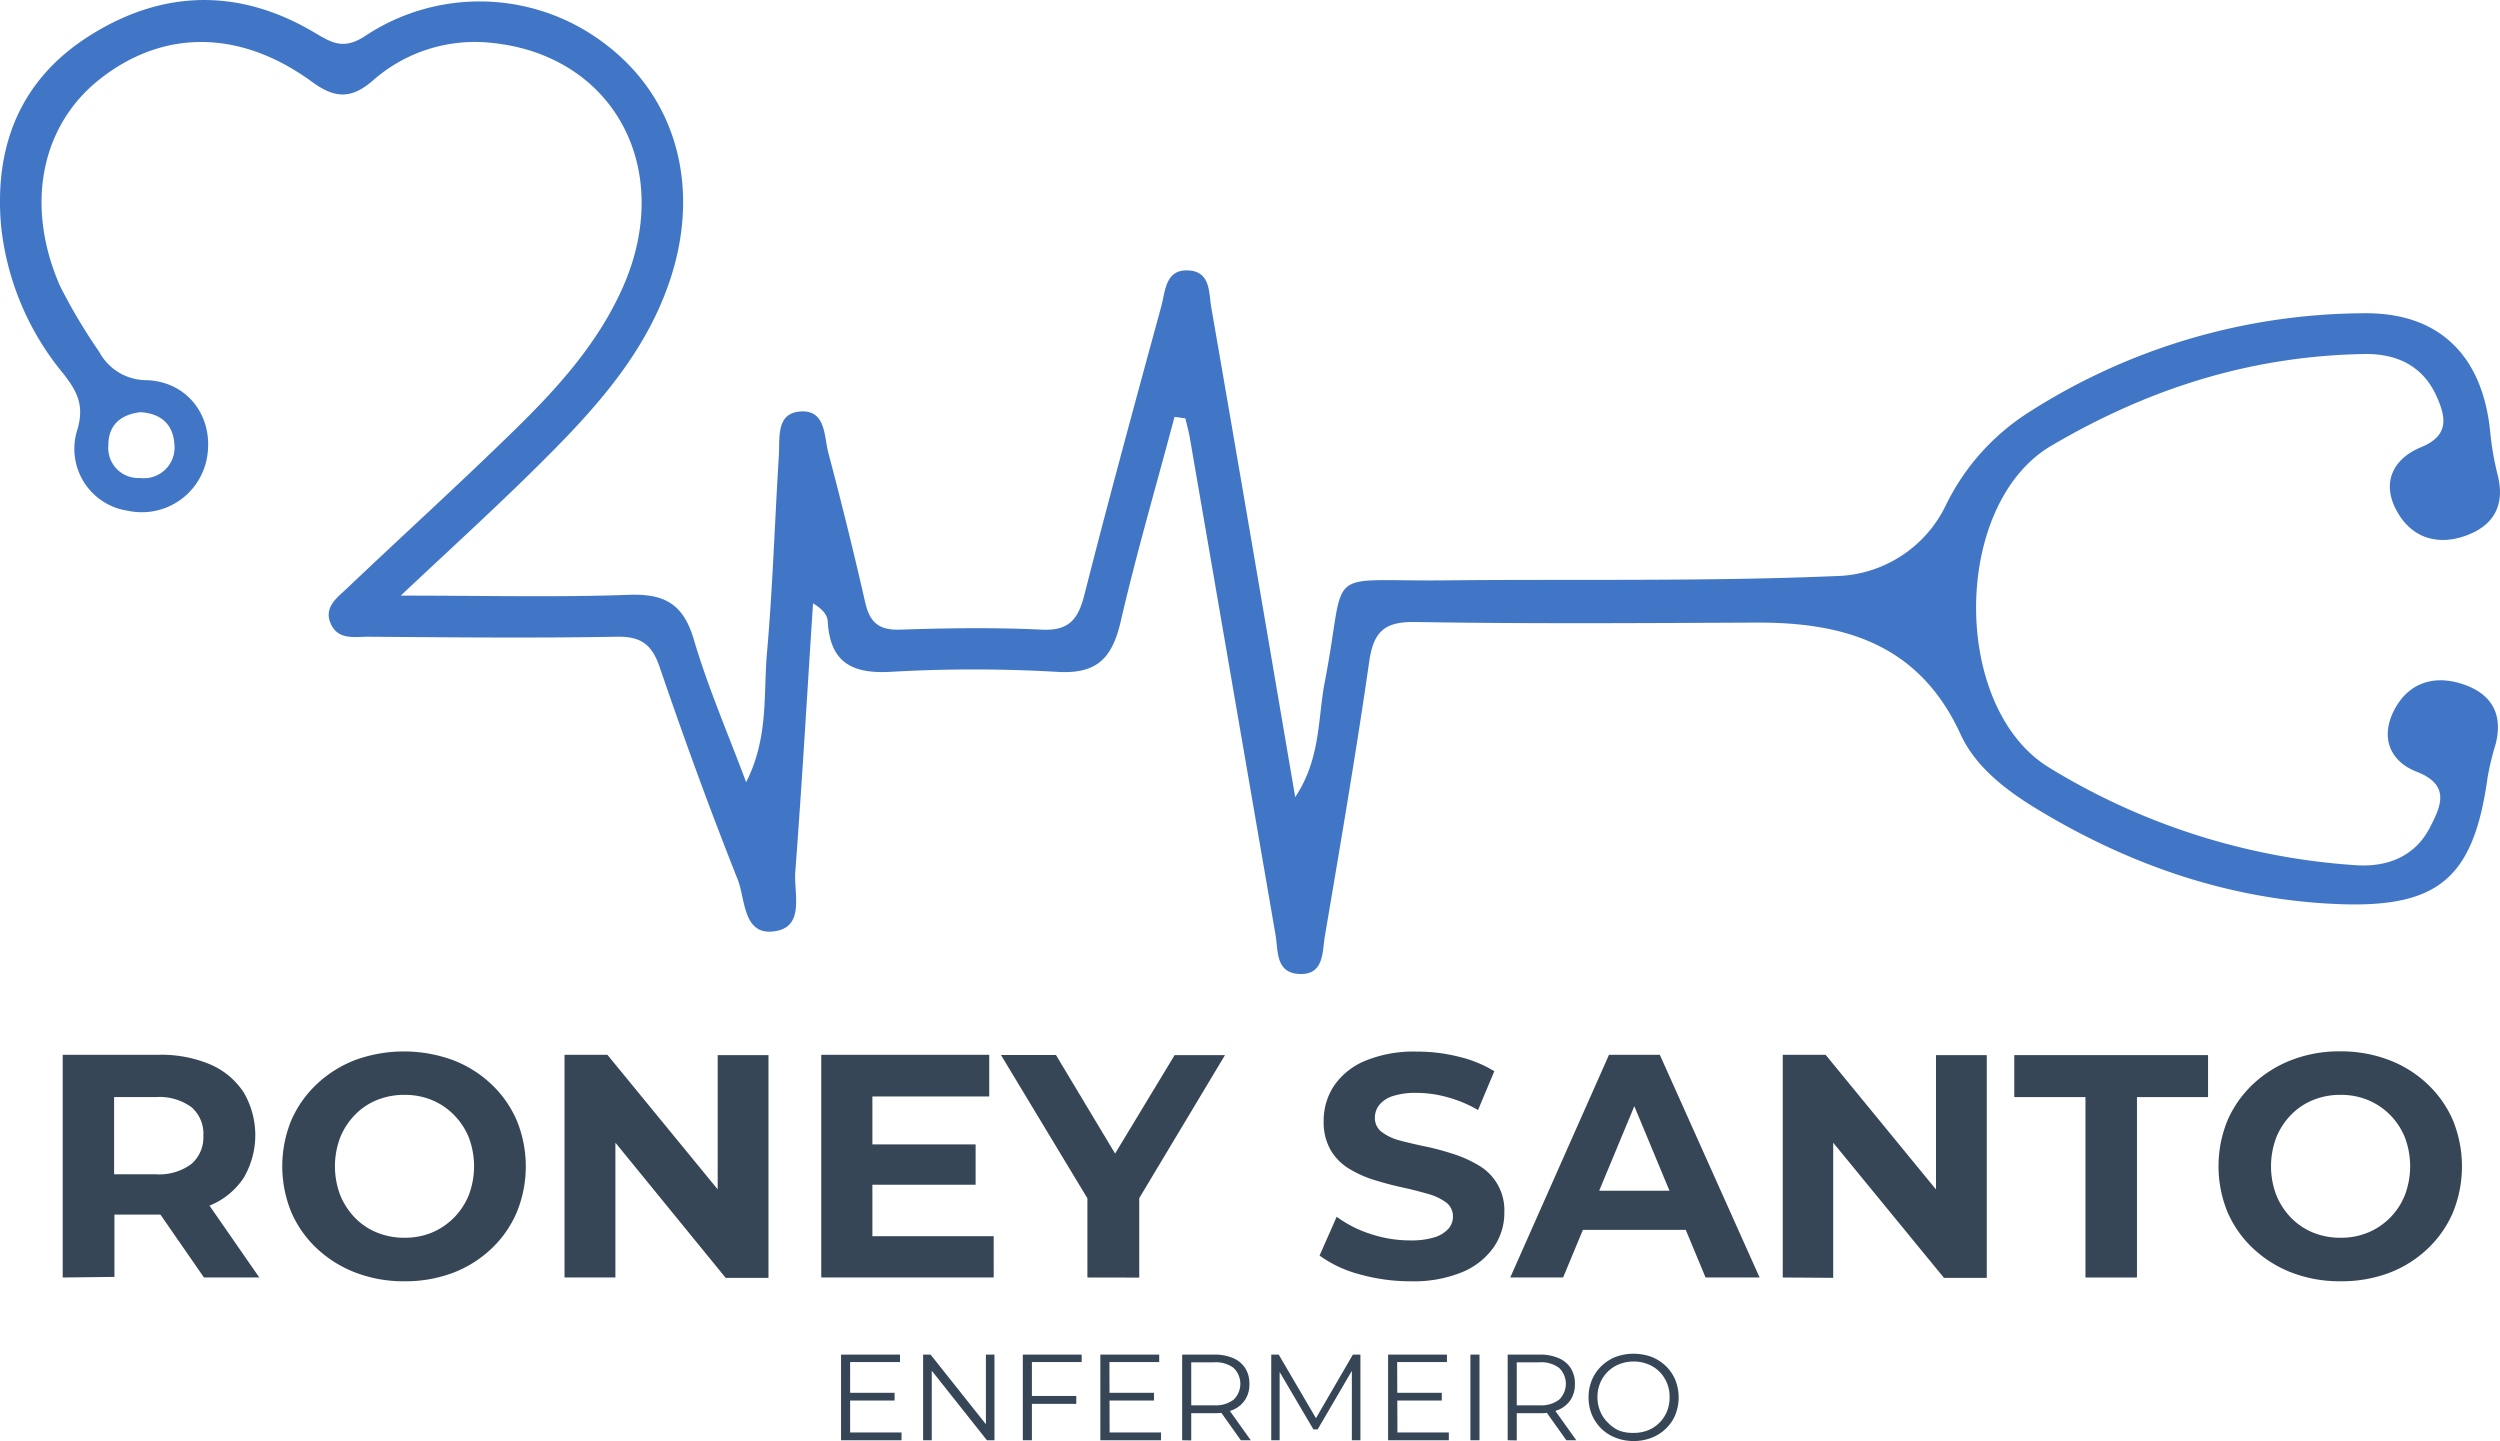 <svg xmlns="http://www.w3.org/2000/svg" viewBox="0 0 291.84 168.22"><defs><style>.cls-1{fill:#4176c7;}.cls-2{fill:#364656;}</style></defs><g id="Camada_2" data-name="Camada 2"><g id="Camada_1-2" data-name="Camada 1"><path class="cls-1" d="M137.11,48.66c-2.12,8-4.44,15.89-6.29,23.92-1,4.27-2.78,6.14-7.42,5.85a168.79,168.79,0,0,0-19.48,0c-4.5.24-7-1.13-7.29-5.82,0-.75-.54-1.47-1.72-2.18-.68,10.44-1.28,20.9-2.07,31.33-.19,2.47,1.12,6.3-2.22,6.92-3.91.73-3.58-3.66-4.5-6C82.86,94.48,79.85,86.19,77,77.86c-.91-2.65-2.19-3.58-5-3.53-9.65.17-19.32.07-29,0-1.62,0-3.53.41-4.39-1.52s.78-3.07,1.94-4.17c6.4-6.08,12.92-12,19.25-18.18,5.14-5,10-10.31,12.94-17C78.8,19.67,71.63,6.41,57.34,5A18,18,0,0,0,43.46,9.46c-2.43,2.08-4.35,2.06-7,.12C28,3.38,19,3.41,11.6,9.28,4.77,14.71,2.91,24,7,33.37a64.78,64.78,0,0,0,4.58,7.7,6.27,6.27,0,0,0,5.59,3.31c4.85.21,7.8,4.38,7,9a7.73,7.73,0,0,1-9.26,6.24A7.3,7.3,0,0,1,9,50.26c.9-2.92,0-4.58-1.59-6.62A32.31,32.31,0,0,1,.13,26.41C-.71,17,2.4,9.23,10.52,4.13c8.44-5.31,17.28-5.54,26-.44C38.58,4.9,40,5.92,42.6,4.22A24.13,24.13,0,0,1,71,5.41c8,6.26,10.73,16.49,7.28,27.08-2.77,8.51-8.58,15-14.71,21.11-5.1,5.11-10.48,10-16.79,15.93,9.81,0,18.22.21,26.62-.09,4.16-.16,6.37,1.06,7.59,5.2,1.62,5.51,3.93,10.83,6.11,16.67,2.66-5.24,2-10.31,2.44-15.19.67-7.62.9-15.29,1.38-22.93.13-2.07-.36-5,2.57-5.16s2.7,2.91,3.21,4.84Q99,61.55,101,70.32c.53,2.34,1.6,3.27,4.09,3.18,5.49-.18,11-.26,16.48,0,3.2.17,4.28-1.19,5-4,2.87-11.28,5.93-22.51,9-33.76.49-1.84.48-4.4,3.3-4.16,2.46.21,2.24,2.63,2.53,4.31,3.27,18.81,6.46,37.63,9.8,57.16,3-4.52,2.62-9.17,3.45-13.45,2.67-13.73-.57-11.7,13.89-11.85,15.48-.16,31,.15,46.44-.53A14.6,14.6,0,0,0,227.14,59a26.68,26.68,0,0,1,9.46-10.72,73.09,73.09,0,0,1,39.18-11.71c9-.17,14.1,5,14.93,14a33.69,33.69,0,0,0,.86,4.88c.89,3.53-.47,5.92-3.74,7.09s-6.36.29-8.1-3-.3-6,2.84-7.31c3.45-1.4,2.93-3.59,1.85-6-1.64-3.64-4.82-5-8.56-4.9-13.1.25-25,4-36.39,10.7-11.65,6.84-11.72,30.67-.19,37.62A78.27,78.27,0,0,0,275,101c3.67.25,7-1,8.75-4.58C285,94,286,91.61,282.12,90.09c-3-1.15-4.26-3.83-2.73-7,1.62-3.33,4.64-4.34,8-3.26s4.85,3.41,3.95,7a34.45,34.45,0,0,0-.94,3.86c-1.61,11.71-5.63,15.32-17.45,14.85-12.56-.5-24.14-4.47-34.87-10.92-3.75-2.25-7.43-5-9.23-8.94-4.87-10.6-13.72-13.1-24.19-13-13.16.06-26.32.15-39.47-.07-3.66-.06-4.87,1.21-5.36,4.67-1.54,10.7-3.37,21.36-5.17,32-.31,1.83-.08,4.52-2.93,4.42s-2.51-2.7-2.83-4.57q-5-29-10-58c-.13-.77-.35-1.53-.53-2.29ZM16.36,48.12c-2.29.28-3.72,1.52-3.71,3.86a3.51,3.51,0,0,0,3.7,3.82,3.58,3.58,0,0,0,4-4C20.2,49.47,18.69,48.23,16.36,48.12Z"></path><path class="cls-2" d="M7.32,149.13v-26H18.55a14.68,14.68,0,0,1,6,1.13,8.81,8.81,0,0,1,3.89,3.25,9.86,9.86,0,0,1,0,10,8.63,8.63,0,0,1-3.89,3.19,15.22,15.22,0,0,1-6,1.09H10.62l2.74-2.6v9.87Zm6-9.2-2.74-2.85h7.6a6.3,6.3,0,0,0,4.15-1.19,4.12,4.12,0,0,0,1.41-3.34,4.08,4.08,0,0,0-1.41-3.32,6.36,6.36,0,0,0-4.15-1.16h-7.6l2.74-2.86Zm10.49,9.2-6.52-9.42h6.45l6.53,9.42Z"></path><path class="cls-2" d="M47.22,149.57a15.59,15.59,0,0,1-5.68-1A13.71,13.71,0,0,1,37,145.75a12.74,12.74,0,0,1-3-4.26,14.15,14.15,0,0,1,0-10.7,12.91,12.91,0,0,1,3-4.25,13.64,13.64,0,0,1,4.5-2.81,16.65,16.65,0,0,1,11.31,0,13.5,13.5,0,0,1,4.51,2.8,12.72,12.72,0,0,1,3,4.26,14.13,14.13,0,0,1,0,10.74,12.7,12.7,0,0,1-3,4.28,13.5,13.5,0,0,1-4.51,2.8A15.71,15.71,0,0,1,47.22,149.57Zm0-5.08a8.23,8.23,0,0,0,3.21-.61A7.9,7.9,0,0,0,53,142.14a8.12,8.12,0,0,0,1.73-2.64,9.53,9.53,0,0,0,0-6.71A8.07,8.07,0,0,0,53,130.16a7.75,7.75,0,0,0-2.57-1.74,8.23,8.23,0,0,0-3.21-.61,8.37,8.37,0,0,0-3.23.61,7.36,7.36,0,0,0-2.57,1.74,8.18,8.18,0,0,0-1.71,2.63,9.53,9.53,0,0,0,0,6.71,8.23,8.23,0,0,0,1.71,2.64A7.5,7.5,0,0,0,44,143.88,8.37,8.37,0,0,0,47.18,144.49Z"></path><path class="cls-2" d="M65.9,149.13v-26h5l15.32,18.69H83.78V123.17h5.93v26h-5L69.43,130.44h2.41v18.69Z"></path><path class="cls-2" d="M101.84,144.31H116v4.82H95.87v-26h19.61V128H101.84Zm-.45-10.72h12.5v4.71h-12.5Z"></path><path class="cls-2" d="M126.94,149.13V138.52l1.37,3.64-11.46-19h6.42L132,137.71h-3.67l8.79-14.54H143l-11.39,19,1.38-3.64v10.61Z"></path><path class="cls-2" d="M164.65,149.57a21.66,21.66,0,0,1-6-.83,14,14,0,0,1-4.61-2.17l2-4.53a13.62,13.62,0,0,0,3.93,2,14.54,14.54,0,0,0,4.63.76,9.12,9.12,0,0,0,2.88-.37,3.63,3.63,0,0,0,1.61-1,2.12,2.12,0,0,0,.52-1.43,2,2,0,0,0-.82-1.65,6.54,6.54,0,0,0-2.17-1c-.9-.26-1.88-.51-2.94-.74s-2.14-.52-3.21-.85a12.94,12.94,0,0,1-3-1.34,6.26,6.26,0,0,1-2.15-2.19,6.59,6.59,0,0,1-.8-3.39,7.33,7.33,0,0,1,1.19-4.06,8.15,8.15,0,0,1,3.62-2.93,14.81,14.81,0,0,1,6.09-1.09,19.73,19.73,0,0,1,4.84.59,14.25,14.25,0,0,1,4.18,1.7l-1.9,4.53a14.87,14.87,0,0,0-3.59-1.5,13.39,13.39,0,0,0-3.56-.5,8.6,8.6,0,0,0-2.86.39A3.34,3.34,0,0,0,161,129a2.39,2.39,0,0,0-.5,1.49,2,2,0,0,0,.81,1.66,6,6,0,0,0,2.15,1c.89.23,1.88.47,3,.7s2.16.53,3.23.87a14.41,14.41,0,0,1,2.92,1.32,6.05,6.05,0,0,1,3,5.51,7,7,0,0,1-1.21,4,8.38,8.38,0,0,1-3.65,2.93A14.82,14.82,0,0,1,164.65,149.57Z"></path><path class="cls-2" d="M176.3,149.13l11.53-26h5.93l11.65,26H199.1l-9.53-22.92H192l-9.53,22.92Zm5.82-5.56,1.52-4.57h13.42l1.56,4.57Z"></path><path class="cls-2" d="M208.11,149.13v-26h5l15.32,18.69H226V123.17h5.93v26h-5l-15.32-18.69H214v18.69Z"></path><path class="cls-2" d="M243.45,149.13V128.07h-8.31v-4.9h22.62v4.9h-8.3v21.06Z"></path><path class="cls-2" d="M273.23,149.57a15.62,15.62,0,0,1-5.68-1,13.82,13.82,0,0,1-4.52-2.82,12.74,12.74,0,0,1-3-4.26,14.15,14.15,0,0,1,0-10.7,12.91,12.91,0,0,1,3-4.25,13.69,13.69,0,0,1,4.51-2.81,15.39,15.39,0,0,1,5.65-1,15.69,15.69,0,0,1,5.66,1,13.46,13.46,0,0,1,4.5,2.8,12.74,12.74,0,0,1,3,4.26,14.26,14.26,0,0,1,0,10.74,12.72,12.72,0,0,1-3,4.28,13.46,13.46,0,0,1-4.5,2.8A15.8,15.8,0,0,1,273.23,149.57Zm0-5.08a8.23,8.23,0,0,0,3.21-.61,7.88,7.88,0,0,0,4.3-4.38,9.53,9.53,0,0,0,0-6.71,8,8,0,0,0-1.72-2.63,7.89,7.89,0,0,0-2.58-1.74,8.23,8.23,0,0,0-3.21-.61,8.37,8.37,0,0,0-3.23.61,7.55,7.55,0,0,0-2.57,1.74,8.18,8.18,0,0,0-1.71,2.63,9.53,9.53,0,0,0,0,6.71,8.23,8.23,0,0,0,1.71,2.64,7.69,7.69,0,0,0,2.57,1.74A8.37,8.37,0,0,0,273.19,144.49Z"></path><path class="cls-2" d="M99.24,167.22h6v.91H98.18v-10h6.88V159H99.24Zm-.11-4.63h5.3v.9h-5.3Z"></path><path class="cls-2" d="M107.76,168.13v-10h.87l6.92,8.71h-.46v-8.71h1v10h-.88l-6.9-8.7h.46v8.7Z"></path><path class="cls-2" d="M120.46,168.13H119.4v-10h6.87V159h-5.81Zm-.11-5.17h5.29v.92h-5.29Z"></path><path class="cls-2" d="M129.53,167.22h6v.91h-7.08v-10h6.87V159h-5.81Zm-.12-4.63h5.3v.9h-5.3Z"></path><path class="cls-2" d="M138,168.13v-10h3.76a5.38,5.38,0,0,1,2.19.41,3.14,3.14,0,0,1,1.41,1.17,3.35,3.35,0,0,1,.49,1.86,3.28,3.28,0,0,1-.49,1.82,3.16,3.16,0,0,1-1.41,1.18,5.39,5.39,0,0,1-2.19.4h-3.17l.47-.48v3.66Zm1.06-3.58-.47-.5h3.14a3.44,3.44,0,0,0,2.28-.66,2.58,2.58,0,0,0,0-3.7,3.44,3.44,0,0,0-2.28-.66h-3.14l.47-.5Zm5.79,3.58-2.58-3.63h1.15l2.59,3.63Z"></path><path class="cls-2" d="M148.4,168.13v-10h.87l4.58,7.82h-.46l4.54-7.82h.88v10h-1V159.7H158l-4.18,7.16h-.5l-4.21-7.16h.27v8.43Z"></path><path class="cls-2" d="M163.13,167.22h6v.91h-7.09v-10h6.87V159h-5.81Zm-.11-4.63h5.29v.9H163Z"></path><path class="cls-2" d="M171.65,168.13v-10h1.06v10Z"></path><path class="cls-2" d="M176,168.13v-10h3.75a5.38,5.38,0,0,1,2.19.41,3.12,3.12,0,0,1,1.42,1.17,3.35,3.35,0,0,1,.49,1.86,3.28,3.28,0,0,1-.49,1.82,3.14,3.14,0,0,1-1.42,1.18,5.39,5.39,0,0,1-2.19.4h-3.16l.47-.48v3.66Zm1.06-3.58-.47-.5h3.14a3.44,3.44,0,0,0,2.28-.66,2.58,2.58,0,0,0,0-3.7,3.44,3.44,0,0,0-2.28-.66h-3.14l.47-.5Zm5.79,3.58-2.58-3.63h1.15l2.59,3.63Z"></path><path class="cls-2" d="M190.71,168.22a5.72,5.72,0,0,1-2.1-.38,5,5,0,0,1-1.68-1.07,5.11,5.11,0,0,1-1.1-1.62,5.45,5.45,0,0,1,0-4.05,4.9,4.9,0,0,1,1.1-1.62,5.22,5.22,0,0,1,1.67-1.08,6.14,6.14,0,0,1,4.2,0,5.2,5.2,0,0,1,1.67,1.07,4.9,4.9,0,0,1,1.1,1.62,5.5,5.5,0,0,1,0,4.07,4.76,4.76,0,0,1-1.1,1.61,5,5,0,0,1-1.67,1.07A5.71,5.71,0,0,1,190.71,168.22Zm0-.95a4.49,4.49,0,0,0,1.66-.3,4,4,0,0,0,1.34-.88,4.08,4.08,0,0,0,.88-1.31,4.27,4.27,0,0,0,.31-1.66,4.09,4.09,0,0,0-1.19-3,3.79,3.79,0,0,0-1.34-.87,4.3,4.3,0,0,0-1.66-.31,4.44,4.44,0,0,0-1.68.31,3.88,3.88,0,0,0-1.34.87,4,4,0,0,0-.89,1.32,4.22,4.22,0,0,0-.32,1.65,4.29,4.29,0,0,0,.32,1.65,3.76,3.76,0,0,0,.89,1.32A4.05,4.05,0,0,0,189,167,4.64,4.64,0,0,0,190.71,167.27Z"></path></g></g></svg>